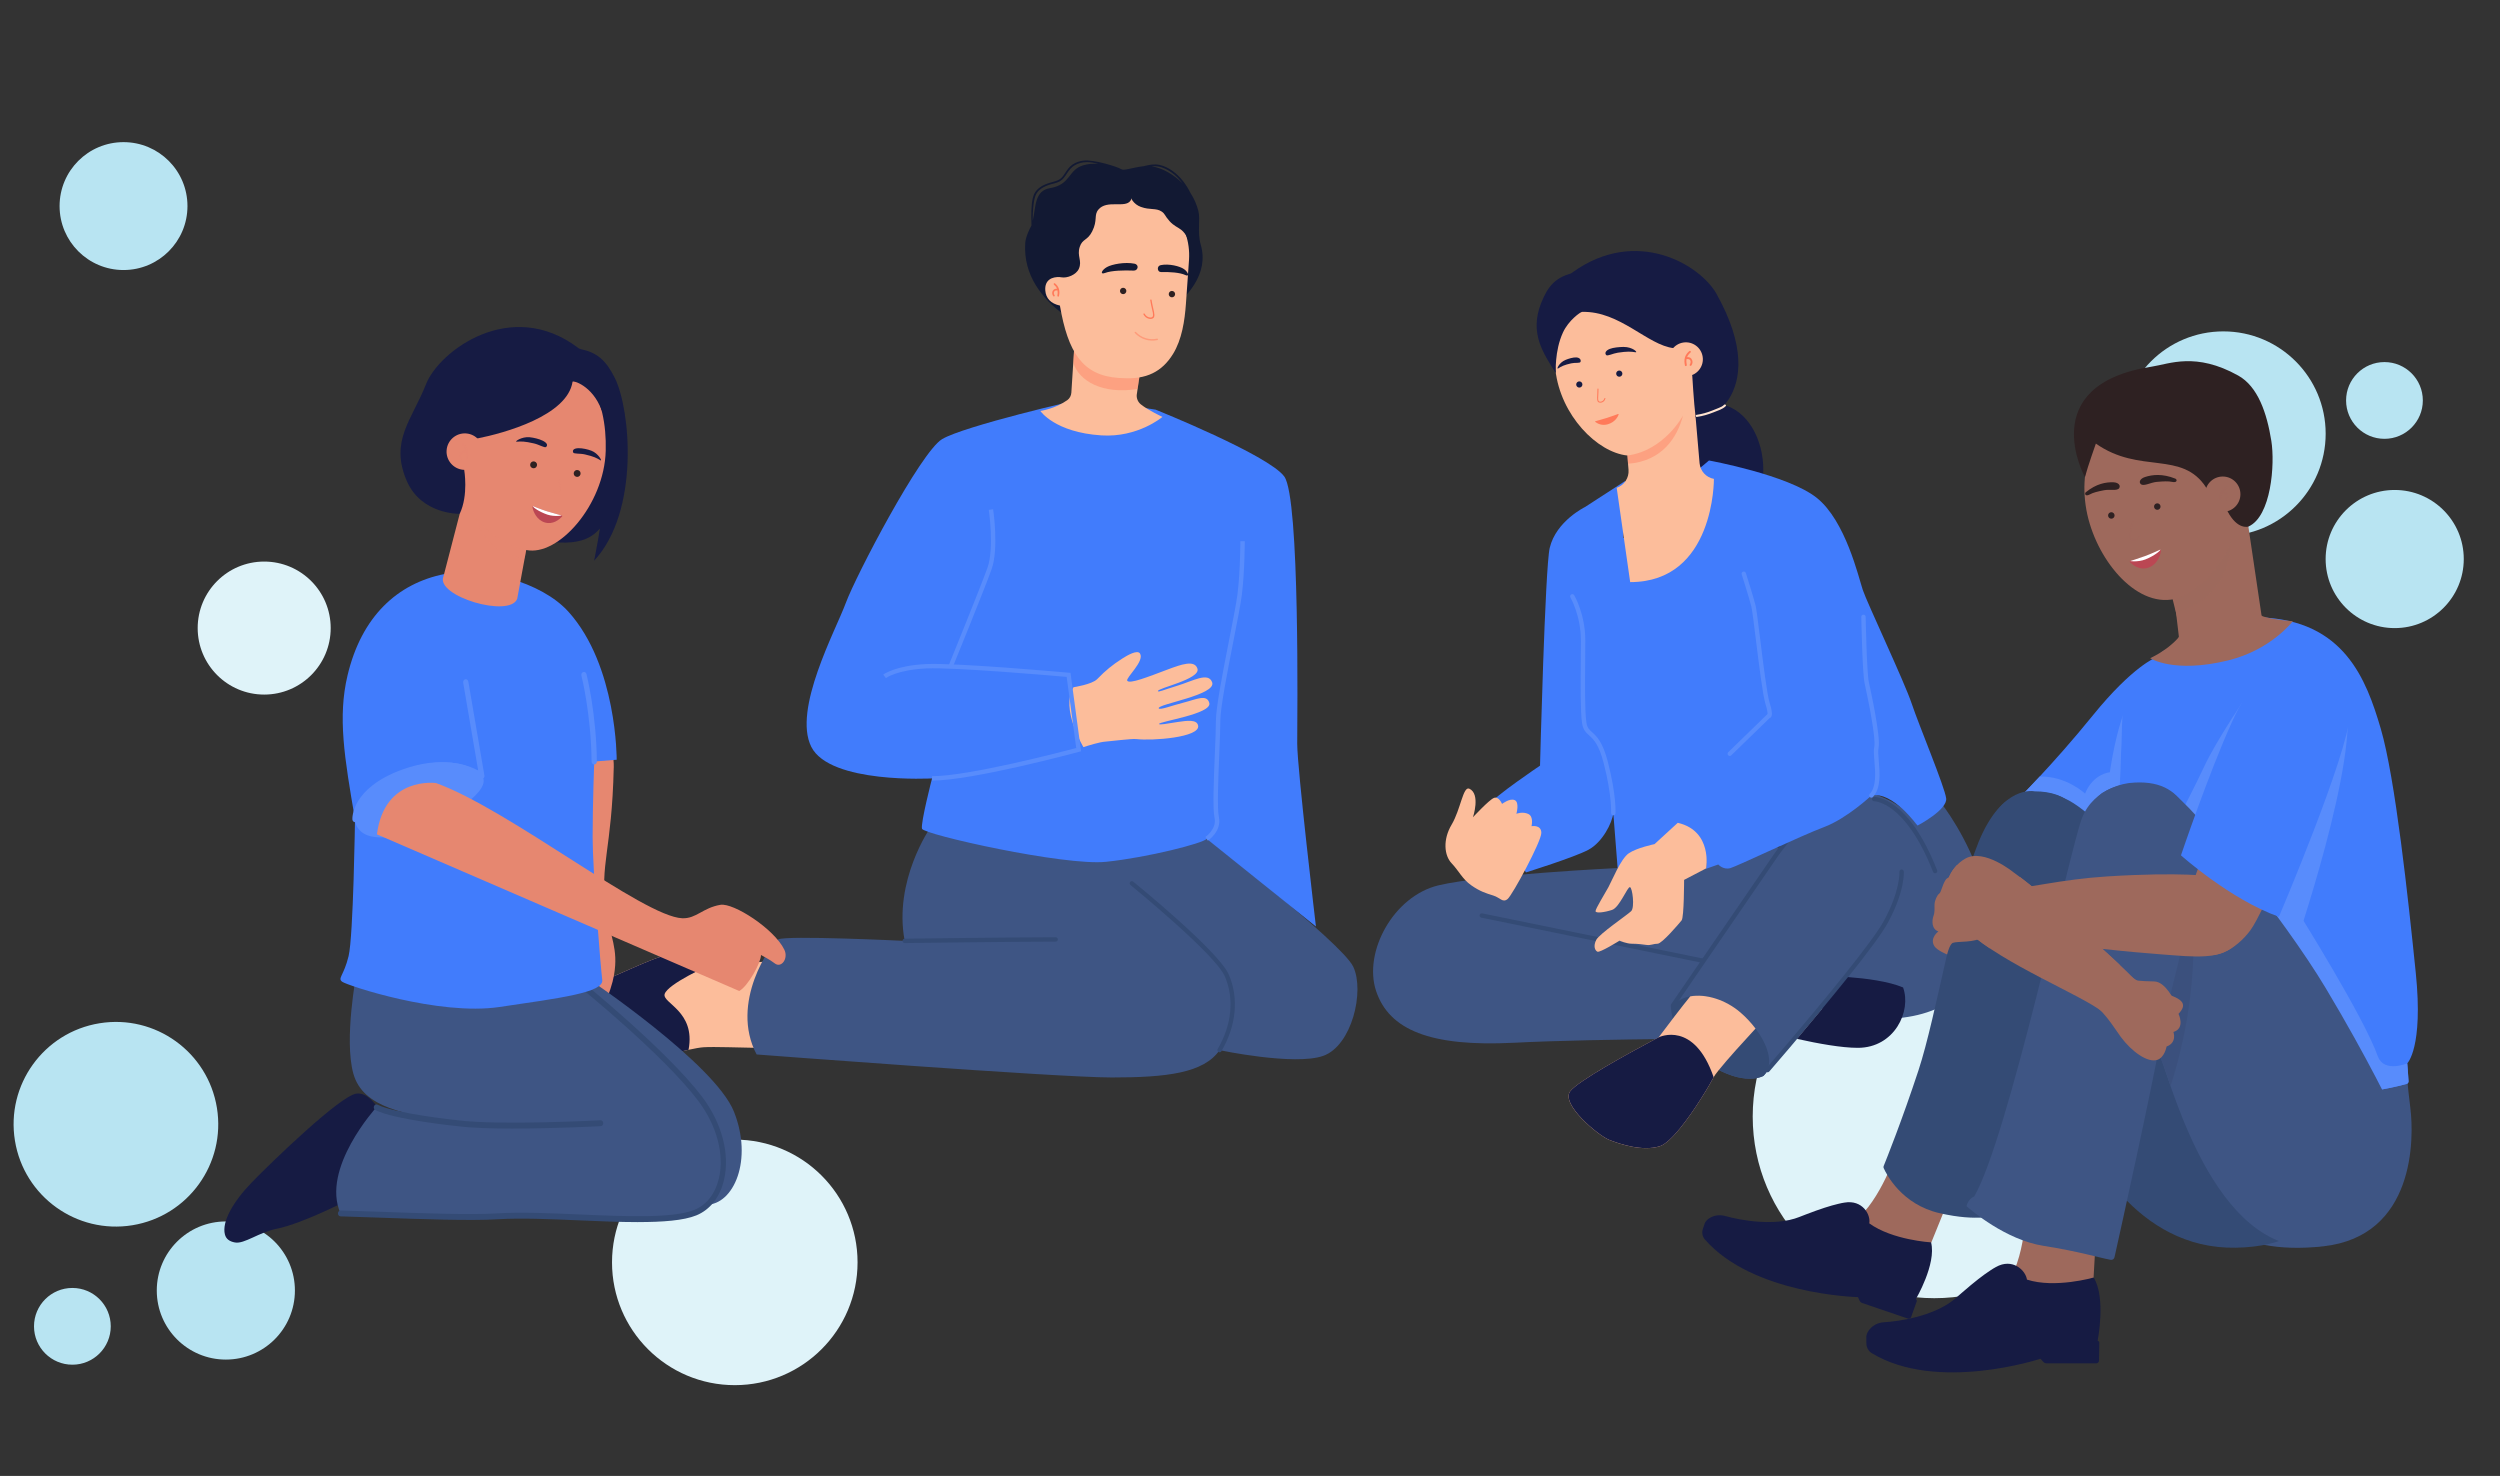 <?xml version="1.0" encoding="UTF-8"?><svg xmlns="http://www.w3.org/2000/svg" xmlns:xlink="http://www.w3.org/1999/xlink" viewBox="0 0 830 490"><rect x="0" y="0" width="830" height="490" fill="#333333" stroke="none"/><defs><style>.cls-1{fill:#181b2f;}.cls-1,.cls-2,.cls-3,.cls-4,.cls-5,.cls-6,.cls-7,.cls-8,.cls-9,.cls-10,.cls-11,.cls-12,.cls-13,.cls-14,.cls-15,.cls-16,.cls-17,.cls-18,.cls-19,.cls-20,.cls-21,.cls-22,.cls-23,.cls-24,.cls-25,.cls-26{stroke-width:0px;}.cls-2,.cls-7,.cls-13{opacity:.5;}.cls-2,.cls-7,.cls-13,.cls-25,.cls-26{mix-blend-mode:multiply;}.cls-2,.cls-12,.cls-26{fill:#9e695c;}.cls-3{fill:#2e2122;}.cls-27{clip-path:url(#clippath);}.cls-4{fill:none;}.cls-5{fill:#b8e4f2;}.cls-6{fill:#dff3f9;}.cls-7,.cls-22,.cls-25{fill:#e68770;}.cls-28{clip-path:url(#clippath-1);}.cls-29{clip-path:url(#clippath-2);}.cls-8{fill:#3e5584;}.cls-9{fill:#bb4753;}.cls-10{fill:#3b507d;}.cls-11{fill:#ffe4d0;}.cls-13,.cls-15,.cls-23{fill:#ff7a5a;}.cls-14{fill:#417cfc;}.cls-15{opacity:.4;}.cls-16{fill:#fcbd9b;}.cls-17{fill:#121933;}.cls-18{fill:#588cfc;}.cls-19{fill:#161b43;}.cls-20{fill:#f7bead;}.cls-30{isolation:isolate;}.cls-21{fill:#344b75;}.cls-24{fill:#fff;}.cls-25{opacity:.3;}.cls-26{opacity:.2;}</style><clipPath id="clippath"><rect class="cls-4" width="830" height="490"/></clipPath><clipPath id="clippath-1"><path class="cls-4" d="M713.27,188.46c-2.8.99-5.1-.84-6.05-1.72-.17-.15-.21-.39-.02-.46,0,0,3.05-.98,4.99-1.68,2.02-.73,4.92-2.09,4.92-2.09.19-.07.36.12.31.49-.17,1.28-1.15,4.41-4.14,5.46Z"/></clipPath><clipPath id="clippath-2"><path class="cls-4" d="M180.94,173.47c2.68.79,4.76-1.03,5.61-1.9.15-.15.18-.38,0-.43,0,0-2.92-.77-4.77-1.34-1.94-.59-4.72-1.73-4.72-1.73-.18-.05-.33.13-.26.48.23,1.19,1.29,4.09,4.15,4.93Z"/></clipPath></defs><g class="cls-30"><g id="_レイヤー_2"><g id="Vision"><g class="cls-27"><g id="Layer_1"><circle class="cls-5" cx="738.15" cy="143.99" r="33.97"/><circle class="cls-5" cx="795.04" cy="185.6" r="22.93"/><circle class="cls-5" cx="791.64" cy="132.95" r="12.74"/><circle class="cls-5" cx="38.47" cy="373.26" r="33.97" transform="translate(-59.29 10.98) rotate(-9.22)"/><circle class="cls-6" cx="642.19" cy="370.71" r="60.29"/><circle class="cls-6" cx="243.95" cy="419.11" r="40.76"/><circle class="cls-6" cx="87.71" cy="208.52" r="22.08"/><circle class="cls-6" cx="725.41" cy="314.67" r="21.23"/><circle class="cls-5" cx="41.01" cy="68.42" r="21.23"/><circle class="cls-5" cx="74.98" cy="428.45" r="22.93"/><circle class="cls-5" cx="24.03" cy="440.34" r="12.74"/></g><path class="cls-19" d="M538.3,137.56c6.79-2.34,24.67-2.83,28.39-3.39,18.95-2.85,27.44,31.44,6.54,44.49-6.27,3.92-22.02,1.28-26.31-11.17-2.31-6.72-12.01-28.77-8.62-29.94Z"/><path class="cls-8" d="M604.25,324l-15.02,22.13c-3.02-.81-4.92-1.37-4.92-1.37,0,0-53.7,0-81.62,1.43-27.93,1.43-41.53-4.3-45.83-17.19-4.29-12.89,5.73-31.5,20.76-35.08,15.04-3.58,59.43-5.73,59.43-5.73l3.68-4.89,34.99-5.13,16.47,3.58,11.45,42.24s.22,0,.61,0Z"/><path class="cls-21" d="M603.64,324.73s-.02,0-.03,0l-17.18-.72s-.08,0-.12-.01l-94.51-19.33c-.39-.08-.65-.47-.57-.86.08-.39.46-.65.86-.57l94.45,19.32,17.13.71c.4.02.71.36.7.76-.02.39-.34.7-.73.7Z"/><path class="cls-8" d="M651.85,329.01c-12.41,11.93-33.41,10.5-47.25,5.73l-18.44,21.67-.65.76h0c-.19.12-6.39,3.7-18.13-3.82-11.93-7.64-11.93-19.57-11.93-19.57l34.36-50.12s15.27-21.48,24.34-21.48c5.91,0,18.14,3.82,22.43,11.93l8.12-7.16s8.61,10.8,13.36,26.26c4.22,13.72-.36,30.19-6.2,35.8Z"/><path class="cls-21" d="M567.36,354.09c-.13,0-.27-.04-.39-.11-6.33-4.05-9.33-9.31-10.73-13.01-1.52-4.02-1.54-7.05-1.54-7.18,0-.15.04-.29.13-.41l34.36-50.12c.64-.9,15.61-21.79,24.94-21.79.4,0,.73.33.73.73s-.33.73-.73.73c-8.59,0-23.6,20.96-23.75,21.17l-34.22,49.91c.08,1.62,1.02,11.97,11.59,18.74.34.22.44.67.22,1.01-.14.22-.37.34-.61.34Z"/><path class="cls-21" d="M586.84,356.01c-.17,0-.34-.06-.48-.18-.3-.26-.34-.72-.07-1.03.03-.03,2.81-3.24,6.84-7.98,5.08-5.99,12.5-14.82,18.97-22.89,7.13-8.9,11.61-15.02,13.34-18.18,5.53-10.15,5.17-16.25,5.17-16.31-.03-.4.27-.75.67-.78.41-.03.75.27.78.67.02.26.43,6.54-5.34,17.11-1.77,3.24-6.3,9.42-13.48,18.39-6.49,8.09-13.91,16.93-19,22.93-4.04,4.74-6.82,7.96-6.85,7.99-.14.17-.35.25-.55.25Z"/><path class="cls-21" d="M586.15,356.41c-.19.27-.41.52-.65.76h0c-.17.11-5.23,3.03-14.85-1.92-1.04-.54-2.13-1.16-3.28-1.9-7.78-4.98-10.49-11.79-11.43-15.92-.5-2.21-.5-3.65-.5-3.65,1.46-1.61,3.46-2.59,5.73-3,5.15-.93,11.73,1.08,16.7,5.38,1.84,1.59,3.53,3.41,4.97,5.31,3.99,5.29,5.97,11.25,3.32,14.93Z"/><path class="cls-21" d="M642.46,289.93c-.29,0-.57-.18-.68-.46-4.79-12.22-9.87-17.94-13.29-20.6-3.61-2.81-6.16-2.84-6.24-2.84,0,0,0,0-.01,0-.4,0-.72-.32-.73-.71,0-.4.3-.73.7-.74.46,0,11.35-.04,20.92,24.36.15.37-.04.8-.41.94-.09.03-.18.05-.27.05Z"/><polygon class="cls-14" points="534.19 179.37 546.36 288.2 586.46 281.76 569.27 173.65 534.19 179.37"/><path class="cls-16" d="M582.83,341.49c-3.61,3.91-9.3,10.17-12.19,13.77-.87,1.08-1.49,1.93-1.73,2.4-.5,1.01-2.16,3.93-4.35,7.36-4.02,6.32-9.84,14.39-13.55,15.55-5.73,1.79-13.24-.72-16.82-2.15-3.58-1.43-16.11-11.81-12.89-16.11.63-.85,2.16-2.05,4.2-3.45,8.31-5.68,25.16-14.45,25.16-14.45h0c.11-.15,2.61-3.48,5.28-6.97,1.92-2.51,3.94-5.09,5.23-6.65,5.15-.93,11.73,1.08,16.7,5.38,1.84,1.59,3.53,3.41,4.97,5.31Z"/><path class="cls-19" d="M568.92,357.65c-.5,1.01-2.16,3.93-4.35,7.36-4.02,6.32-9.84,14.39-13.55,15.55-5.73,1.79-13.24-.72-16.82-2.15-3.58-1.43-16.11-11.81-12.89-16.11.63-.85,2.16-2.05,4.2-3.45,8.31-5.68,25.16-14.45,25.16-14.45h0c.27-.14,11.77-5.62,18.26,13.24Z"/><path class="cls-19" d="M616.78,347.88c-5.4,0-13.19-1.41-20.19-2.98,4.97-5.88,11.29-13.46,16.95-20.51,5.89.44,13.38,1.39,18.28,3.44,2.87,7.88-2.87,20.05-15.03,20.05Z"/><path class="cls-14" d="M567.37,152.88s26.25,4.77,35.8,12.41c9.55,7.64,13.84,26.25,15.27,30.55,1.43,4.3,13.84,30.55,16.23,37.71,2.39,7.16,10.98,27.68,11.46,31.5.48,3.82-9.55,9.07-9.55,9.07,0,0-8.11-11.46-15.27-10.02,0,0-8.11,7.64-15.75,10.5-7.64,2.86-28.64,12.89-31.03,13.6-2.39.72-4.06-1.19-4.06-1.19l-4.06,1.43s1.91-10.5-9.31-15.51l3.34-3.1s.72-2.39,2.39-5.73c1.67-3.34,11.46-13.84,11.46-13.84,0,0-4.3-16.47-7.16-26.49-2.86-10.02-4.65-35.09-5.01-42.96-.36-7.87,1.43-24.7,1.43-24.7l3.82-3.22Z"/><path class="cls-18" d="M574.29,250.98c-.19,0-.38-.07-.52-.22-.28-.29-.27-.75.01-1.03l13.05-12.69c.02-.35-.06-1.27-.71-3.4-.89-2.88-2.16-13.12-3.18-21.35-.65-5.27-1.22-9.82-1.49-10.9-.7-2.81-3.18-10.62-3.21-10.7-.12-.38.09-.79.47-.91.38-.12.79.09.91.47.1.32,2.52,7.93,3.23,10.78.29,1.17.83,5.54,1.52,11.08,1.01,8.17,2.27,18.35,3.12,21.11,1.11,3.61.84,4.52.38,4.97-.12.12-.25.19-.38.23l-12.72,12.36c-.14.14-.32.21-.51.21Z"/><path class="cls-18" d="M621.3,264.83c-.17,0-.35-.06-.49-.19-.3-.27-.32-.73-.05-1.03,2.26-2.48,1.87-7.09,1.55-10.8-.17-1.98-.31-3.68-.05-4.86.59-2.64-1.85-15-3.22-21.16-.72-3.26-1.08-21.22-1.09-21.98,0-.4.31-.73.71-.74h.01c.4,0,.72.32.73.71,0,.19.36,18.58,1.06,21.69.67,3.03,3.99,18.32,3.22,21.79-.21.96-.07,2.64.08,4.42.34,3.99.76,8.96-1.93,11.91-.14.16-.34.24-.54.24Z"/><path class="cls-14" d="M526.32,168.28s-9.67,4.65-11.81,13.6c-1.54,6.4-3.22,72.31-3.22,72.31,0,0-15.39,10.38-16.83,12.89-1.43,2.51,12.17,22.55,12.17,22.55,0,0,16.11-5.01,20.76-7.52,4.65-2.51,7.88-8.95,8.23-12.17l1.43,18.26,13.25-3.22s-1.07-27.57-4.65-40.81c-3.58-13.25-7.16-49.04-6.8-62.65.36-13.6.72-21.84.72-21.84,0,0-6.09,3.94-13.25,8.59Z"/><path class="cls-18" d="M535.62,270.67s-.03,0-.05,0c-.4-.03-.71-.37-.68-.77,0-.06.31-5.77-2.48-16.6-1.61-6.25-3.39-7.85-4.81-9.14-1.09-.98-2.03-1.83-2.37-4.18-.55-3.87-.48-12.69-.41-20.48.02-2.46.04-4.78.04-6.83,0-8.3-3.44-14.25-3.48-14.31-.2-.35-.09-.79.26-1,.35-.2.79-.09,1,.26.15.26,3.68,6.36,3.68,15.05,0,2.06-.02,4.38-.04,6.85-.07,7.73-.14,16.5.39,20.26.26,1.83.91,2.42,1.9,3.31,1.49,1.34,3.52,3.18,5.24,9.86,2.86,11.08,2.54,16.81,2.53,17.05-.02.39-.34.68-.73.68Z"/><path class="cls-16" d="M557.02,273.17l-7.72,7.08s-5.92,1.22-8.57,3.06c-2.65,1.84-5.51,8.98-6.73,11.22-1.22,2.24-4.28,7.14-4.28,7.96s3.06.41,5.51-.41,5.1-7.75,5.92-7.55c.82.2,1.63,6.73.41,7.96-1.22,1.22-10.61,7.55-11.63,9.59-1.02,2.04-.41,3.47.41,3.88.82.41,7.35-3.67,7.35-3.67,0,0,2.24,1.02,4.08,1.02s3.47.2,4.9.41c1.43.2,2.24-.41,3.67-.41s7.14-6.73,7.96-7.75.82-13.44.82-13.44l7.32-3.82s2.23-12.41-9.39-15.12Z"/><path class="cls-16" d="M487.81,261.85c-2.07-.96-2.87,6.88-5.86,11.91-3,5.03-2.46,10.28-.02,12.84,2.44,2.56,3.53,5.21,6.51,7.31,2.99,2.1,5.03,2.69,7.34,3.41,2.31.72,3.12,2.52,4.76,1.14,1.63-1.38,11.18-19.08,11.18-21.93,0-2.85-3.26-2.23-3.26-2.23,0,0,.82-3.19-1.08-4.07-1.9-.88-3.94-.05-3.94-.05,0,0,1.09-3.78-.54-4.53-1.63-.76-4.22,1.25-4.22,1.25,0,0-1.08-2.65-2.72-1.98-1.63.67-6.94,6.41-6.94,6.41,0,0,2.6-7.72-1.21-9.49Z"/><path class="cls-16" d="M569.02,158.99c-2.58-.46-4.53-2.6-4.76-5.21l-1.34-15.5c1.37-1.81,4.47-14.09,2.69-21.68-3.81-16.19-16.69-28.21-29.95-26.31-15.26,2.19-21.14,15.96-19.27,32.49,1.73,15.21,13.92,27.43,23.9,28.45l.38,4.76c.21,2.65-1.41,5.11-3.93,5.96l4.48,31.31c28.12,0,27.8-34.27,27.8-34.27Z"/><path class="cls-19" d="M533.28,117.9c-.6-.59-.23-1.52,1.15-2.06,1.19-.47,3.16-.64,4.55-.66,3.09-.03,4.94,1.92,4.01,1.77-1.55-.26-2.79-.32-5.85.14-1.67.25-3.45,1.21-3.85.81Z"/><path class="cls-19" d="M538.63,124.09c-.02.57-.5,1.01-1.07.99-.57-.02-1.01-.5-.99-1.07.02-.57.5-1.01,1.07-.99s1.01.5.99,1.07Z"/><path class="cls-19" d="M525.36,127.69c-.02.57-.5,1.01-1.07.99-.57-.02-1.01-.5-.99-1.07.02-.57.5-1.01,1.07-.99.57.02,1.01.5.99,1.07Z"/><path class="cls-23" d="M530.35,129.13c0,.7-.03,1.41-.07,2.11-.03.49-.07.99-.01,1.48.03.31.13.65.41.82.33.2.81.19,1.17.07.59-.2.97-.69,1.15-1.27.07-.21-.26-.31-.33-.1-.18.56-.6,1.04-1.21,1.11-.36.04-.7-.05-.8-.42-.12-.47-.06-1-.04-1.48.04-.76.09-1.53.08-2.29,0-.22-.35-.24-.34-.02h0Z"/><path class="cls-15" d="M540.5,153.96l-.22-2.73c12.28-1.61,18.5-13.3,18.5-13.3-1.89,7.22-6.88,15.21-18.29,16.04Z"/><path class="cls-19" d="M522.14,90.39c-.18.13-.45.35-.66.41-5.03,1.49-7.55,4.07-9.81,9.78-4.01,10.14.78,16.76,4.86,23.32,0,0-.48-7.35,2.38-13.53,1.86-4.04,5.83-6.81,6.33-6.82,12.58-.36,21.74,11.08,30.46,12.04,0,0,3.66,1.73,6.13,9.11,0,0,.51,8.88,1.09,13.57.52,4.22,26.53-5.83,6.93-40.76-5.34-9.51-26.47-22.38-47.71-7.13Z"/><path class="cls-16" d="M565.28,118.41c.48,3.07-1.62,5.95-4.69,6.43-3.07.48-5.95-1.62-6.43-4.69-.48-3.07,1.62-5.95,4.69-6.43,3.07-.48,5.95,1.62,6.43,4.69Z"/><path class="cls-23" d="M561.51,119.02c-.37-.37-.88-.48-1.39-.45.23-.59.63-1.1,1.11-1.5.13-.11.2-.29.09-.44-.09-.13-.31-.2-.44-.09-.66.55-1.19,1.22-1.46,2.05-.29.89-.21,1.85-.02,2.75.09.4.69.2.61-.2-.14-.63-.18-1.28-.08-1.92,0,0,0,0,.01,0,.04,0,.08-.01.13-.01.08,0,.17,0,.25,0,.02,0,.04,0,.06,0,.03,0,.07,0,.1.01.07.01.14.03.21.05,0,0,0,0,0,0,0,0,.02,0,.02,0,.02.01.05.02.07.03.05.02.09.05.14.08,0,0,.02.01.02.02.02.02.04.03.06.05.02.02.03.03.05.05.01.01.02.02.02.02.03.04.06.07.08.11.01.02.03.05.04.07,0,0,0,0,0,0,.02.05.04.09.05.14,0,.02.02.06.03.1,0,0,0,0,0,.02,0,.01,0,.03,0,.04,0,.03,0,.05,0,.08,0,.05,0,.09,0,.14,0,.01,0,.05,0,.07,0,.01,0,.02,0,.03,0,.05-.02.1-.03.15-.01.05-.03.1-.04.15.02-.09,0,0,0,.02,0,.02-.02.04-.03.07-.02.05-.05.1-.08.15-.01.02-.03.04-.04.06.05-.08,0,0-.01.02-.11.14-.11.33.02.45.12.11.35.11.45-.02.19-.24.33-.53.38-.83.1-.54-.04-1.11-.43-1.51ZM560.39,119.19s-.03,0,0,0h0Z"/><path class="cls-23" d="M533.88,140.84c-2.11.63-3.61-.29-4.22-.74-.11-.08-.12-.21.02-.25,0,0,2.29-.64,3.76-1.09,1.53-.47,3.74-1.31,3.74-1.31.14-.04.25.05.18.26-.24.71-1.23,2.45-3.48,3.12Z"/><path class="cls-19" d="M524.72,120.17c.28-.72-.24-1.45-1.41-1.51-1.01-.05-2.51.4-3.53.82-2.29.94-3.12,3.28-2.48,2.85,1.07-.71,1.97-1.16,4.35-1.7,1.3-.3,2.87.02,3.06-.47Z"/><path class="cls-11" d="M572.96,134.83c-1.1,1.08-2.65,1.49-4.05,2.06-1.79.73-3.63,1.26-5.55,1.53-.45.06-.52-.63-.08-.7,1.79-.26,3.52-.75,5.19-1.42.71-.29,1.42-.59,2.14-.86.67-.25,1.27-.54,1.79-1.05.32-.31.87.12.55.44h0Z"/><path class="cls-16" d="M267.9,346.74c-.48,2.38-27.21.48-34.37.95-1.09.07-2.8.38-4.95.84-11.91,2.55-37.05,9.78-42.31,7.76-6.2-2.39-6.98-12.85-6.2-16.71,1.19-5.97,7.16-9.55,14.8-11.93,7.64-2.38,21.95-10.03,26.73-10.5,4.77-.48,13.84,3.34,13.84,3.34l29.12-1.91s3.82,25.78,3.34,28.16Z"/><path class="cls-19" d="M228.59,348.53c-11.91,2.55-37.05,9.78-42.31,7.76-6.2-2.39-6.98-12.85-6.2-16.71,1.19-5.97,7.16-9.55,14.8-11.93,7.64-2.38,21.95-10.03,26.73-10.5,4.77-.48,13.84,3.34,13.84,3.34,0,0-13.84,6.2-14.79,9.55-.87,3.02,10.38,5.65,7.94,18.49Z"/><path class="cls-8" d="M308.95,274.66s-12.41,17.66-8.59,37.71c0,0-39.62-1.91-42-.48-2.39,1.43-16.23,21-7.16,38.19,0,0,99.76,7.64,117.9,7.64s30.55-1.43,35.8-9.07c0,0,24.82,5.25,34.37,1.91,9.55-3.34,13.84-21.48,10.02-29.59-3.82-8.11-50.6-44.15-50.6-44.15l-89.74-2.15Z"/><path class="cls-21" d="M404.9,349.37c-.13,0-.25-.03-.37-.1-.35-.2-.46-.65-.26-1,4.71-8,5.56-16.81,2.35-24.16-3.23-7.39-31.02-30.05-31.3-30.28-.31-.25-.36-.71-.11-1.02.25-.31.71-.36,1.02-.11,1.16.94,28.34,23.11,31.71,30.82,3.41,7.78,2.52,17.07-2.43,25.48-.14.23-.38.36-.63.36Z"/><path class="cls-21" d="M300.36,313.1c-.4,0-.72-.32-.73-.72,0-.4.32-.73.72-.74.38,0,37.86-.48,50.13-.48.4,0,.73.33.73.73s-.33.73-.73.73c-12.26,0-49.73.47-50.11.48h0Z"/><path class="cls-14" d="M360.03,132.42c-1.43,0-40.1,9.07-47.25,13.37-7.16,4.3-28.64,45.35-31.98,54.41-3.34,9.07-17.66,35.32-11.46,47.73,6.21,12.41,40.1,10.5,40.1,10.5,0,0-3.82,14.8-3.34,16.71.48,1.91,47.25,12.41,61.1,10.98,13.84-1.43,32.46-6.21,33.41-7.64l36.28,29.12s-6.21-52.51-6.21-60.62.95-81.62-4.3-88.78c-5.25-7.16-42.72-22.2-42.72-22.2l-23.63-3.58Z"/><path class="cls-16" d="M397.77,240.92c-.34-2.12-3.61-1.7-6.85-1.21-3.4.52-6.01,1.06-6.11.65-.19-.82,17.65-3.32,16.68-6.97-.81-3.04-4.29-1.2-8.42-.16-4.03,1.01-8.12,2.65-8.38,1.92-.49-1.39,19.21-4.41,17.75-8.6-1.25-3.57-6.37-.46-11.65,1.14-4.62,1.4-6.21,2.2-6.35,1.76-.32-.98,14.18-3.95,13.12-7.43-.93-3.04-5.35-1.46-10.1.33-6.12,2.3-12.48,4.85-13.22,3.65-.57-.94,5.82-6.47,4.25-9.02-.85-1.38-4.24.59-5.99,1.72-3.2,2.07-5.37,3.81-8.24,6.77-1.72,1.77-7.85,2.69-7.85,2.69-4.45,7.05,3.29,19.89,3.29,19.89,1.76-.57,5.38-1.7,7.26-1.83,1.76-.13,8.76-1.02,10.23-.85,5.44.64,21.23-.54,20.6-4.44Z"/><path class="cls-18" d="M316.31,221.48l-1.35-.55c.1-.26,10.52-25.84,12.88-32.43,2.3-6.43.46-19.09.44-19.22l1.44-.21c.08.53,1.91,13.15-.51,19.92-2.36,6.62-12.79,32.23-12.9,32.49Z"/><path class="cls-18" d="M309.43,259.16v-1.46c12.15,0,43.11-8.09,47.88-9.36l-3.18-23.61c-4.76-.42-37.4-3.25-46.58-2.81-9.69.46-13.4,3.17-13.44,3.2l-.87-1.16c.16-.12,4.11-3,14.24-3.49,9.96-.47,45.83,2.73,47.35,2.87l.58.05,3.5,26.03-.62.17c-1.45.39-35.57,9.57-48.88,9.57Z"/><path class="cls-18" d="M401,279.09l-.81-1.21s3.87-2.65,3.03-6.4c-.65-2.93-.24-12.77.12-21.44.18-4.26.34-8.28.34-10.69,0-4.49,2.34-16.43,4.41-26.97,1.23-6.29,2.4-12.23,2.76-15.13.94-7.51.95-17.47.95-17.57h1.46c0,.1-.01,10.16-.96,17.75-.37,2.95-1.48,8.64-2.77,15.23-2.05,10.47-4.38,22.34-4.38,26.69,0,2.44-.17,6.48-.34,10.75-.34,8.16-.76,18.32-.15,21.07,1.05,4.73-3.46,7.8-3.65,7.92Z"/><path class="cls-12" d="M672.81,398.73l23.7-.08-1.78,31.47s-4.98,7-16.01,4.95c-9.4-1.75-13.44-7.61-13.44-7.61h0c7.5-8.24,7.53-28.72,7.53-28.72Z"/><path class="cls-19" d="M619.63,443.57s0,0,0,0c0,0,0,0,0,0v.02s0,0,0,0v2.3c0,1.4.69,2.69,1.79,3.36,21.64,13.13,55.76,1.94,56.03,1.86l.9,1.01c.29.32.67.5,1.08.5h16.6c.46,0,.84-.42.85-.94l.09-5.82c0-.4-.26-.71-.61-.75h.06s2.84-14.31-1.33-20.97c0,0-12.82,3.7-22.14.69-.44-3.12-4.83-7.28-10.33-4.16,0,0,0,0,0,0,0,0,0,0,0,0,0,0,0,0,0,0,0,0,0,0,0,0-.52.27-1.16.67-1.88,1.15-2.26,1.48-5.15,3.68-9.43,7.41-.04.03-.09.08-.13.11-.33.29-.66.57-.99.86-.25.22-.49.43-.7.62-.38.34-.78.66-1.19.97-.07.05-.14.11-.21.16-.4.29-.81.58-1.23.85-.05.03-.1.06-.14.1-2.92,1.86-6.43,3.24-9.97,4.21-4.44,1.21-8.67,1.73-11.3,1.88-1.76.1-3.48.86-4.7,2.3-.54.64-.98,1.41-1.12,2.28"/><polygon class="cls-1" points="619.62 443.63 619.62 443.63 619.62 443.63 619.62 443.63"/><path class="cls-12" d="M629.27,383.48l20.84,7.02-10.99,27.11s-6.47,4.66-15.54-.45c-7.73-4.35-9.53-10.71-9.53-10.71h0c9.05-4.99,15.22-22.97,15.22-22.97Z"/><path class="cls-19" d="M566.05,405.93v.02s0,0,0,0l-.69,2.02c-.42,1.23-.17,2.58.64,3.51,15.93,18.31,50.59,19.15,50.86,19.17l.52,1.17c.17.37.47.65.84.77l15.23,5.19c.43.15.9-.1,1.06-.56l1.82-5.08c.12-.35-.03-.71-.33-.85l.06.02s6.89-11.68,5.06-18.84c0,0-12.87-.76-20.52-6.32.53-2.87-2.25-7.91-8.23-6.89,0,0,0,0,0,0,0,0,0,0,0,0,0,0,0,0,0,0,0,0,0,0,0,0-.56.08-1.26.22-2.07.42-2.52.59-5.83,1.62-10.87,3.56-.05.02-.1.04-.15.06-.39.15-.78.3-1.16.45-.29.11-.58.23-.83.32-.45.18-.91.34-1.38.48-.08.02-.16.05-.24.07-.45.13-.91.25-1.38.36-.05.01-.11.03-.16.04-3.24.72-6.87.83-10.41.58-4.43-.32-8.47-1.19-10.93-1.88-1.65-.46-3.45-.33-5,.55-.69.39-1.32.93-1.71,1.65,0,0,0,.01,0,0,0,0,0,0,0,0,0,0,0,0,0,0Z"/><polygon class="cls-1" points="569.1 406.99 569.1 406.99 569.1 406.99 569.1 406.99"/><path class="cls-20" d="M721.55,220.68c-2.26-1.73-5.35-2.24-7.78-.77-3.12,1.88-10.97,7.53-16.82,16.17-9.02,13.33-21.51,28.15-29.57,37.46-5.49,6.35-17.32,16.5-7.28,28.53,4.67,5.6,15.54-1.34,23.75-7.99,9.96-8.08,23.37-26.01,29.4-36.52,5.23-9.12,16.5-30.59,8.3-36.88Z"/><path class="cls-16" d="M662.58,278.9l13.4,12.58c.69-10.51-3.33-19.77-4.67-22.53-1.4,1.64-2.72,3.18-3.94,4.59-1.35,1.56-3.09,3.36-4.79,5.36Z"/><path class="cls-14" d="M715.76,218.28s-7.65,2.83-20.97,19.27c-13.32,16.44-25.5,28.48-25.5,28.48,0,0,12.75,13.74,25.5,21.11,0,0,22.53-29.05,28.06-42.79,5.53-13.74,4.25-27.63-7.08-26.07Z"/><path class="cls-18" d="M713.6,260.82c-2.2-12.87-8.46-24.12-8.46-24.12,0,0-2.69,6.38-4.68,19.7,0,0-5.53.43-8.22,7.08,0,0-6.24-5.91-15.07-5.66-4.78,5.15-7.88,8.21-7.88,8.21,0,0,12.75,13.74,25.5,21.11,0,0,10.4-13.41,18.8-26.32Z"/><path class="cls-8" d="M731.69,306.66c-5.48,4.56-7.63,9.87-8.89,16.89-1.26,7-13.44,43.39-4.61,61.44,8.83,18.05,22.69,32.18,53.18,28.78,30.49-3.39,30.14-35.94,28.86-45.94-1.75-13.72-2.84-33.6-5.19-45.68-3.83-19.69-23.86-21.57-35.56-22.76-13.26-1.35-22.07,2.51-27.79,7.27Z"/><path class="cls-14" d="M718.36,216.06s-7.75,5.95-11.15,11.62c-3.4,5.67-2.46,15.21-3.02,22.29,0,0-.19,9.82-.76,14.92-.57,5.1,1.98,14.45,9.64,21.54,1.98,2.83,4.82,24.65,8.22,35.71,3.4,11.05-.28,23.52-.28,23.52,0,0,31.32,26.79,77.99,14.2.39-.11.66-.48.63-.88-.07-1.13-.21-3.5-.42-5.95,0,0,5.38-5.1,2.83-30.04-2.55-24.94-6.8-64.61-11.62-81.05-4.82-16.44-12.17-36.04-40.13-36.98"/><path class="cls-18" d="M768.7,218.5c-6.16-2.9-13.53-.85-17.44,4.74-5.62,8.04-15.3,22.34-19.54,31.4-6.16,13.18-14.88,28.69-14.88,28.69,0,0,33.59,26.67,44.64,32.4,0,0,22.52-65.35,17.2-84.26-2.05-7.29-5.96-11.08-9.99-12.98Z"/><path class="cls-18" d="M763.06,302.92l-29.45,50.67c13.32,6.71,36.39,14.09,65.39,6.27.39-.11.66-.48.63-.88-.07-1.13-.21-3.5-.42-5.95,0,0-7.65,3.24-9.75-2.25-4.45-12.82-26.42-47.86-26.42-47.86Z"/><path class="cls-12" d="M747.19,189.09l1.87,13.12c.29,1.19,1.25,2.14,2.58,2.54,3.57,1.07,9.57,1.49,9.57,1.49,0,0-7.17,9.51-21.46,13.01-18.16,4.44-25.9-.74-25.9-.74,0,0,5.42-2.38,9.18-6.58.75-.83,1.02-1.89.78-2.86l-3.5-14.21,26.88-5.78Z"/><path class="cls-12" d="M752.1,212.89c-1.51-10.27-5.64-38.06-5.64-38.06,0,0,.16-7.9-.45-12.06-2.51-17.17-20.53-30.13-34.33-27.94-14.09,2.23-22.11,17.45-18.99,34.51,2.92,15.95,16.15,32.36,29.23,29.54l1.95,16.66s0,0,0,0c12.49,5.01,28.22-2.64,28.22-2.64Z"/><path class="cls-2" d="M707.77,172.98c-.15.96-.36,1.91-.58,2.86-.15.66-.32,1.34-.36,2.02-.02.43.02.91.37,1.21.41.35,1.06.44,1.58.36.84-.14,1.48-.73,1.86-1.47.14-.27-.28-.49-.42-.22-.38.72-1.05,1.29-1.91,1.23-.5-.03-.95-.23-1-.76-.06-.67.14-1.38.29-2.03.23-1.03.47-2.06.63-3.11.05-.3-.42-.4-.47-.1h0Z"/><path class="cls-3" d="M717.3,168.19c0,.6-.49,1.07-1.09,1.07-.6,0-1.07-.49-1.07-1.09,0-.6.49-1.07,1.09-1.07.6,0,1.07.49,1.07,1.09Z"/><path class="cls-3" d="M702.04,171.14c0,.6-.49,1.07-1.09,1.07-.6,0-1.07-.49-1.07-1.09,0-.6.49-1.07,1.09-1.07.6,0,1.07.49,1.07,1.09Z"/><path class="cls-3" d="M710.81,160.78c-.81-.62-.39-1.85,1.33-2.41,2.42-.78,5.74-1.21,10.11.55.56.23.71,1.46-1.09,1.07-1.29-.28-2.84-.2-5.14,0-2.04.19-4.23,1.54-5.22.78Z"/><path class="cls-26" d="M722.53,203.47l-.6-4.61c13.79-4.87,18.63-18.68,18.63-18.68-.28,10.15-5.17,19.27-18.02,23.28Z"/><path class="cls-3" d="M746.46,174.82c7.57-3.32,8.87-20.65,7.62-28.46-1.48-9.24-4.45-18.03-11-21.68-14.09-7.85-22.8-3.86-28.63-2.97-39.22,6.04-22.25,36.7-22.25,36.7.97-3.67,3.63-11.14,3.63-11.14,14.63,10.31,28.6,2.1,36.65,14.66.23.36,7.07,7.83,7.07,7.83,3.32,6.3,6.91,5.06,6.91,5.06Z"/><path class="cls-12" d="M743.82,164.12c-.02,3.24-2.67,5.85-5.91,5.82-3.24-.02-5.85-2.67-5.82-5.91.02-3.24,2.67-5.85,5.91-5.82,3.24.02,5.85,2.67,5.82,5.91Z"/><path class="cls-2" d="M737.37,163.13c.42-.81,1.07-1.41,1.85-1.87.16-.09.37.02.44.17.08.18-.02.35-.17.44-.57.33-1.06.79-1.4,1.35.52.06,1.03.25,1.35.7.34.47.38,1.08.19,1.62-.11.31-.3.57-.53.79-.13.12-.36.08-.47-.05-.12-.15-.08-.35.05-.47.02-.01.08-.09.02-.01.02-.02.03-.04.05-.06.04-.04.07-.09.11-.14.01-.02.03-.04.04-.06.01-.02.05-.1.01-.02.02-.05.05-.1.07-.14.02-.05.04-.1.05-.15,0,0,0-.02,0-.03,0-.01.01-.06.02-.07,0-.05.02-.1.02-.14,0-.03,0-.06,0-.08,0-.01,0-.03,0-.04,0-.01,0,0,0,0,0-.04-.01-.1-.01-.12,0-.05-.02-.1-.03-.16,0,0,0,0,0-.01,0-.03-.02-.05-.03-.08-.02-.04-.04-.08-.06-.13,0,0,0-.01-.02-.03-.01-.02-.03-.04-.04-.06-.02-.02-.04-.04-.06-.07,0,0-.01-.01-.02-.02-.04-.04-.08-.07-.13-.1-.02-.02-.05-.03-.07-.04,0,0-.02,0-.02-.01,0,0,0,0,0,0-.07-.03-.14-.06-.21-.09-.03-.01-.07-.02-.1-.03-.02,0-.04,0-.07-.01-.09-.02-.17-.03-.26-.03-.04,0-.09,0-.13,0,0,0-.01,0-.02,0-.22.63-.28,1.32-.25,1.99.02.42-.64.53-.66.1-.05-.96.04-1.96.48-2.83Z"/><g class="cls-28"><path class="cls-9" d="M713.27,188.46c-2.8.99-5.1-.84-6.05-1.72-.17-.15-.21-.39-.02-.46,0,0,3.05-.98,4.99-1.68,2.02-.73,4.92-2.09,4.92-2.09.19-.07.36.12.31.49-.17,1.28-1.15,4.41-4.14,5.46Z"/><path class="cls-24" d="M717.11,182.18c.97.22-1.92,2.41-4.84,3.55-2.46.96-5.66.66-5.61.28l10.45-3.83Z"/></g><path class="cls-3" d="M703.56,162.06c.57-.82-.16-1.88-1.9-1.94-2.45-.08-5.64.42-9.18,3.31-.46.37-.24,1.59,1.31.73,1.12-.62,2.56-.98,4.75-1.4,1.94-.38,4.34.31,5.04-.69Z"/><path class="cls-16" d="M671.06,320.21c3.23,7.8,6.85,15.96,10.45,23.57,14.38-30.55,9.36-53.7,9.36-53.7l-19.81,30.13Z"/><path class="cls-16" d="M768.07,402.09s16.08-26.18-14.92-59.46c-23.62-25.37-58.36-86.9-82.19-78.19-4.77.99-14.93,8.96-9.88,28.03,5.3,20.04,23.26,66.31,29.66,82.57,10.51,26.69,50.58,54.52,77.32,27.05Z"/><path class="cls-21" d="M667.33,265.26s-11.05,5.1-7.44,25.08,22.74,65.03,27.63,78.42c4.89,13.39,21.68,46.12,54.83,45.48,33.15-.64,32.73-24.02,29.12-42.29-3.61-18.28-25.93-38.26-32.3-47.61-6.38-9.35-38.89-52.92-53.77-59.3-3.19-1.7-10.84-3.61-18.06.21Z"/><path class="cls-16" d="M679.67,289.36c-12.69,1.17-17.47,4.04-23.7.12-1.62,6.77-3.47,15.28-6.13,27.17.12-.25,1.14-2.32,2.32-2.49,1.26-.18,7.19,1.62,10.43-1.44.8-.35,10.44,2.52,22.67,5.37.78-2.08,1.46-4.04,2.01-5.84,2.37-7.72,4.22-16.16,4.7-23.79-4.88.3-9.23.6-12.31.88Z"/><path class="cls-21" d="M675.4,262.71s-10.63-2.34-18.49,16.79c-7.86,19.13-14.03,57.81-19.98,75.87-5.42,16.47-10.67,29.58-11.56,31.77-.09.21-.08.45.01.66.87,1.97,5.92,12.09,18.56,14.97,13.39,3.04,16.9.28,21.26,1.87.34.12.72-.07.81-.42,1.81-7.09,17.34-67.91,22.14-90.71,5.1-24.23,10.84-50.79-12.75-50.79Z"/><path class="cls-20" d="M757.55,408.39c12.81,7.93,29.57,2.65,35.75-11.09,3.37-7.51,5.08-18.22-1.19-31.4-12.8-26.91-26.68-46.22-42-65.02-15.32-18.8-18.93-25.98-28.13-34.47-9.21-8.48-19.38-6.37-24.19-2.13-4.81,4.24-8.37,16.46-1.68,33.05,6.69,16.59,20.12,48.7,28.25,64.79,5.51,10.89,16.78,36.11,33.19,46.26Z"/><path class="cls-16" d="M706.29,321.93c4.32,10.21,9.02,21.01,13.15,29.94,10.79-30.46,8.02-59.89,8.02-59.89l-21.17,29.95Z"/><path class="cls-8" d="M698.05,263.19s-9.35,5.95-6.09,23.95c3.26,17.99,21.68,54.84,25.5,64.33,3.83,9.49,19.27,69.57,55.69,61.78s21.4-44.07,21.4-44.07c0,0-8.22-17.43-22.39-41.09-14.17-23.66-44.77-61.49-51.29-65.04-5.73-3.12-15.02-4.68-22.81.14Z"/><path class="cls-10" d="M711.24,337.56c2.81,6.17,5.13,11.17,6.23,13.91.68,1.68,1.71,4.93,3.17,9.11,11.05-34.6,6.84-60.67,6.84-60.67l-16.24,37.66Z"/><path class="cls-8" d="M707.07,259.95s-11.9,1.06-15.94,11.9c-4.04,10.84-24.44,106.05-35.7,125.39,0,0-1.83.61-2.51,3.02-.03.1,0,.22.09.29,1.35,1.19,12.8,11.06,25.37,13.06,12.19,1.93,18.59,3.98,22.37,4.65.58.1,1.14-.27,1.26-.84,1.68-7.53,12.38-55.67,15.9-75.43,3.83-21.47,27.42-86.07-10.84-82.04Z"/><path class="cls-12" d="M668.6,289.7s-9.8-8.09-16.03-4.69c-5.63,3.07-11.38,12.98.52,24.03,11.9,11.05,38.21,21.41,45.06,26.99,6.49,5.29,15.07,2.96,15.92.13.85-2.83,2.13-4.39-12.33-17.71-14.45-13.32-25.34-23.22-33.13-28.75Z"/><path class="cls-12" d="M701.73,318.45c-13.2-12.17-23.43-21.48-31.04-27.21l-9.61,1.23s-5.22-3.99-11.31-5.32c-4.28,4.34-6.56,12.72,3.32,21.9,2.11,1.96,4.67,3.89,7.49,5.78,1-.31,1.92-.73,2.5-1.32,1.64-1.64,25.36,4.82,40.7,6.85-.64-.61-1.32-1.24-2.04-1.9Z"/><path class="cls-12" d="M706.01,325.2s5.31.64,9.14.64,6.8,6.59,6.8,6.59c0,0-11.26-1.7-15.94-7.23Z"/><path class="cls-12" d="M707.4,324.12s6.02,4.42,10.2,5.46c8.01,1.98,8.36,4.18,5.67,7.01,0,0,2.34,4.82-1.7,6.02,0,0,1.32,3.52-2.27,4.84,0,0-.61,3.64-3.12,4.44-3.12.99-8.36-2.62-12.09-7.65-2.23-3.01-6.23-9.92-10.86-11.71-4.63-1.79,2.9-14.78,14.17-8.41Z"/><path class="cls-12" d="M734.16,290.96s-9.72-1.55-34.54.01c-15.5.98-25.36,3.79-38.06,5.04-6.04.6-9.16,2.41-9.64,5.08-1.42,7.95,16.02,9.19,27.2,11.32,9.76,1.86,28.01,3.68,38.66,4.46,10.65.77,19.94,2.09,24.99-3.94,5.05-6.03,3.03-20.5-8.61-21.96Z"/><path class="cls-12" d="M675.41,302.47s-.24-5.8-14.45-6.69c-1.78-.41-3.72-2.21-6.52-3.5-2.8-1.29-7.31-2.03-8.51-.13-1.2,1.89-1.42,4.05-2.11,4.53-.69.48-1.52,2.26-1.56,3.63-.05,1.37.16,2.4-.35,3.81-.51,1.42-.71,4.32,1.64,5.12,0,0-3.02,2.19-1.34,4.88.89,1.42,4.22,2.76,4.22,2.76,0,0,.83-3.43,1.91-3.85,1.58-.61,7.41.06,9.78-1.95,5.32-4.5,17.2-1.46,17.29-8.6Z"/><path class="cls-12" d="M765.02,215.58c-4.44.68-9.57,2.7-15.77,13.35-11.67,20.04-14.43,46.49-18.22,56.15-3.79,9.66-9.85,25.32-3.12,30.15,6.73,4.83,14.62-.24,19.17-6.31,4.56-6.06,17.16-37.89,24.4-52.46,16.25-32.66-.58-41.79-6.46-40.89Z"/><path class="cls-14" d="M776.32,218.08c-4.39-7.33-14.73-8.13-20.31-1.66-4.04,4.68-10.21,12.77-14.93,23.13-7.65,16.79-17,44.42-17,44.42,0,0,16.36,14.66,32.52,20.4,0,0,22.74-53.34,23.59-67.16.41-6.74-.79-13.99-3.86-19.13Z"/><path class="cls-19" d="M127.45,371.45l-10.66,26.35s-15.99,8.39-25.06,10.18c-5.76,1.14-10.65,5.11-13.73,4.52-1.77-.32-2.94-1.13-3.33-2.66-1.07-4.19,2.67-10.85,9.06-17.43,6.4-6.59,29.32-28.75,34.65-29.34,2.75-.31,5.06,1.92,6.67,4.16,1.51,2.1,2.39,4.22,2.39,4.22Z"/><path class="cls-22" d="M203.77,254.82c.31-13.78-12.48-15.94-16.93-11.23l8.42,95.7c3.59-.06,7.65-10.02,8.6-15.61,1.5-8.76-1.29-12.46-2.66-21.91-2.15-14.85,1.94-19.35,2.56-46.95Z"/><path class="cls-8" d="M195.33,324.94s41.93,28.15,48.33,44.11c6.4,15.97,0,30.94-9.24,30.94s-46.91-2.4-46.91-2.4l7.82-72.66Z"/><path class="cls-8" d="M118.39,322.94s-4.26,22.16-1.07,33.53c3.2,11.38,17.06,13.44,34.65,16.43l-27.01-5.27s-18.52,20.32-11.91,35.21c13.33.33,39.95,1.73,52.24.96,19.72-1.23,53.84,3.56,65.56-1.23,10.63-4.34,13.33-22.16,1.6-37.73-11.73-15.57-39.98-38.33-39.98-38.33l-74.09-3.59Z"/><path class="cls-21" d="M211.83,405.74c-6.1,0-12.83-.29-19.46-.58-9.57-.41-19.46-.84-27.02-.37-9.11.57-26.03-.05-39.62-.54-4.73-.17-9.2-.33-12.68-.42-.48-.01-.86-.46-.85-1,.01-.53.4-.96.87-.96h.02c3.49.09,7.96.25,12.7.42,13.56.49,30.44,1.11,39.47.54,7.64-.48,17.58-.05,27.19.37,15.28.66,31.08,1.34,38.13-1.54,4.01-1.64,6.89-5.34,8.09-10.41,1.88-7.94-.68-17.57-6.85-25.76-11.52-15.3-39.54-37.94-39.82-38.16-.39-.32-.48-.93-.2-1.37.28-.44.83-.54,1.22-.23.28.23,28.47,23.01,40.14,38.49,6.54,8.68,9.23,18.98,7.21,27.53-1.35,5.71-4.61,9.88-9.18,11.75-4.21,1.72-11.22,2.23-19.33,2.23Z"/><path class="cls-21" d="M170.4,374.69c-7.06,0-13.91-.2-18.53-.8-.83-.08-20.96-2.17-27.26-5.35-.44-.22-.64-.8-.44-1.3.2-.49.71-.72,1.15-.49,6.04,3.04,26.52,5.16,26.73,5.18,13.65,1.77,46.98.02,47.32,0,.48-.02.89.39.91.93s-.35,1-.83,1.03c-.22.01-15.07.79-29.05.79Z"/><path class="cls-14" d="M147.71,190.55c-15.8,3.09-27.72,14.17-32.34,33.73-3.25,13.76-1.07,27.01,2.49,47.71,0,0-.53,38.85-2.13,45.44s-3.73,7.31-2.13,8.51c1.6,1.2,31.98,11.38,52.24,8.38,20.26-2.99,34.65-4.79,34.11-8.98-.53-4.19-3.2-36.58-3.2-47.36s.53-25.15.53-25.15l7.46-.6s.18-31.14-15.99-49.1c-9.13-10.14-28.78-14.97-41.04-12.58Z"/><path class="cls-18" d="M117.86,272.96c-.46,0-.84-.4-.87-.91-.02-.42-.38-10.41,16.59-16.56,12.94-4.69,21.69-1.52,25.18.3l-4.98-29.12c-.09-.53.22-1.05.69-1.15.47-.1.93.25,1.02.78l5.33,31.14c.07.39-.08.78-.37,1-.29.22-.67.22-.97,0-.09-.07-9.49-6.83-25.37-1.08-15.56,5.64-15.39,14.49-15.39,14.58.02.54-.35,1-.82,1.03-.02,0-.03,0-.05,0Z"/><path class="cls-18" d="M158.84,262.95c-5.11,6.2-20.32,14.24-30.77,15.01-4.7.35-8.43-.77-9.86-4.17-1.9-4.53.92-9.21,5.93-12.95,8.96-6.73,24.91-10.5,33.29-5.32.95.58,1.8,1.28,2.54,2.11,1.18,1.33.61,3.22-1.12,5.33Z"/><path class="cls-18" d="M197.28,253.81c-.48,0-.87-.43-.87-.97-.17-15.84-3.35-28.4-3.38-28.52-.13-.52.13-1.06.6-1.21.46-.15.95.15,1.08.67.03.13,3.27,12.93,3.45,29.04,0,.54-.38.99-.86.99h-.01Z"/><path class="cls-22" d="M144.79,259.98s-17.15-2.45-19.65,17.02l120.29,52.01c2.83-1.52,7.18-9.26,7.22-11.95,0,0,3.09,1.6,4.52,2.75,2.2,1.78,4.68-1.57,3.22-4.54-3.39-6.93-16.89-15.6-21.2-14.87-5.87.98-8.01,4.63-12.66,4.46-12.89-.47-57.39-36.06-81.75-44.88Z"/><path class="cls-19" d="M199.32,175.35c7.47-7.65,5.69-37.12,1.09-39.69-7.02-3.91-25.68,42.69-25.68,42.69,18.18,4.52,22.25-.61,24.59-3Z"/><path class="cls-22" d="M147.23,191.38l5.39-20.78c-1.64-1.81-6.09-14.7-4.87-23.01,2.6-17.72,15.32-31.78,29.71-30.96,16.56.95,24.14,15.17,23.64,33.07-.49,17.9-15.75,35.14-26.4,32.9l-2.99,16.21c-2.47,6.45-27.23-.89-24.48-7.44Z"/><path class="cls-19" d="M190.29,150.21c-.33-.82.31-1.39,1.81-1.41,1.3-.01,2.93.34,4.23.83,2.37.9,3.7,3.58,3.07,3.21-1.37-.8-2.16-1.26-5.2-1.97-1.65-.39-3.69-.1-3.91-.66Z"/><path class="cls-7" d="M185.81,158.96c.06.75.16,1.5.27,2.25.07.52.16,1.06.15,1.59,0,.33-.08.71-.36.91-.34.25-.85.28-1.24.18-.65-.16-1.1-.66-1.35-1.25-.09-.22.25-.36.34-.14.25.58.74,1.06,1.4,1.07.39,0,.75-.12.82-.53.09-.52-.02-1.08-.1-1.59-.11-.82-.23-1.63-.3-2.45-.02-.24.35-.29.37-.05h0Z"/><path class="cls-25" d="M174.18,185.41l.52-2.8c-13.81-3.62-17.68-12.77-17.68-12.77,2.69,7.57,6.09,14.19,17.16,15.57Z"/><path class="cls-19" d="M191.96,115.51c.19.14.51.34.74.38,5.53,1.14,8.47,3.68,11.42,9.59,5.23,10.5,8.32,44.3-6.88,60.69,0,0,8.71-42.01,2.44-50.13-3-8.04-9.51-9.84-9.59-9.3-1.72,11.26-22.54,17.05-31.81,18.87,0,0-2.19,2.24-4.17,10.37,0,0,1.48,8.39-1.49,14.61,0,0-12.74.32-17.6-10.98-5.69-13.24,1.74-20.18,6.43-32.09,4.3-10.92,28.11-28.94,50.51-12.02Z"/><path class="cls-22" d="M148.27,149.51c-.23,3.34,2.28,6.23,5.61,6.47,3.34.24,6.23-2.28,6.47-5.61.24-3.34-2.28-6.23-5.61-6.47-3.34-.24-6.23,2.28-6.47,5.61Z"/><path class="cls-19" d="M181.28,148.41c.68-.59.35-1.38-1.06-2.08-1.22-.6-2.93-1.02-4.38-1.17-2.65-.27-5.13,1.53-4.36,1.48,1.66-.1,2.62-.15,5.81.58,1.74.4,3.54,1.57,4,1.18Z"/><path class="cls-7" d="M152.38,151.57c.02.34.14.67.32.97.1.16.35.19.49.08.17-.12.18-.33.08-.49-.01-.02-.06-.11-.01-.02-.01-.02-.02-.05-.04-.07-.03-.06-.05-.11-.07-.17,0-.03-.02-.05-.02-.08,0-.03-.02-.12,0-.02,0-.06-.02-.11-.03-.17,0-.06-.01-.11-.01-.17,0,0,0-.02,0-.03,0-.01,0-.06,0-.07,0-.05.01-.1.02-.15,0-.03.01-.06.02-.09,0-.01,0-.03.01-.04,0-.01,0-.02,0-.02.01-.04.04-.08.05-.11.02-.05.05-.1.08-.15,0,0,0,0,0-.01.02-.02.03-.05.05-.07.03-.04.07-.07.1-.11,0,0,.01-.01.03-.02.02-.02.04-.03.06-.05.02-.02.05-.03.08-.05,0,0,.02-.01.03-.02.05-.02.1-.05.16-.07.03,0,.05-.02.08-.03,0,0,.02,0,.03,0,0,0,0,0,0,0,.08-.01.16-.03.24-.03.04,0,.08,0,.12,0,.02,0,.05,0,.07,0,.09,0,.18.02.27.04.05,0,.09.02.14.03,0,0,.01,0,.02,0,.04.71-.09,1.43-.32,2.1-.14.43.5.73.64.3.33-.97.52-2.01.31-3.03-.19-.95-.69-1.75-1.35-2.44-.13-.14-.39-.09-.5.05-.14.16-.08.36.05.5.48.5.86,1.11,1.04,1.79-.55-.09-1.13-.04-1.58.33-.48.39-.7,1-.66,1.61ZM154.25,150.3s.02,0,0,0h0Z"/><g class="cls-29"><path class="cls-9" d="M180.94,173.47c2.68.79,4.76-1.03,5.61-1.9.15-.15.18-.38,0-.43,0,0-2.92-.77-4.77-1.34-1.94-.59-4.72-1.73-4.72-1.73-.18-.05-.33.13-.26.48.23,1.19,1.29,4.09,4.15,4.93Z"/><path class="cls-24" d="M177.02,167.75c-.9.25,1.92,2.17,4.73,3.11,2.36.78,5.35.35,5.29,0l-10.01-3.1Z"/></g><path class="cls-3" d="M178.25,154.66c-.18.61-.82.95-1.43.76-.61-.18-.95-.82-.76-1.43.18-.61.82-.95,1.43-.76.61.18.95.82.76,1.43Z"/><path class="cls-3" d="M192.71,157.52c-.18.61-.82.95-1.43.76-.61-.18-.95-.82-.76-1.43.18-.61.82-.95,1.43-.76.61.18.95.82.76,1.43Z"/><path class="cls-17" d="M370.27,113.15s33.95-12.66,28.39-31.88c-1.23-4.26-.05-8.38-.82-11.3-.54-2.06-1.39-4.07-2.58-5.87-.69-1.38-1.49-2.7-2.44-3.92-1.96-2.5-4.72-4.76-7.89-5.44-1.79-.38-3.44,0-5.19.42-.05.01-.1.02-.16.04-.06,0-.12,0-.18.01-3.62.46-6.26,1.54-7.14.96-1.16-.77-9.08-3.3-12.61-2.84-1.27.16-2.53.59-3.59,1.31-1.1.76-1.8,1.82-2.52,2.92-.36.55-.73,1.11-1.22,1.56-.6.56-1.32.86-2.1,1.08-1.28.36-2.57.69-3.77,1.28-1.08.54-2.09,1.28-2.75,2.3-.75,1.15-.97,2.54-1.13,3.87-.29,2.3-.15,7.17-.12,7.2-.54.97-1.94,3.67-2.08,5.95-1.33,21.49,25.8,31.02,29.9,32.35ZM392.57,60.85c-2.71-2.68-6.37-5.06-10.2-5.61,1.13-.12,2.25-.04,3.39.35,1.5.51,2.88,1.36,4.1,2.37,1.02.85,1.92,1.83,2.71,2.89ZM342.87,73.28c-.03-.82,0-1.64.03-2.45.06-1.23.17-2.45.34-3.67.21-1.46.6-2.87,1.69-3.92.92-.88,2.11-1.44,3.31-1.85,1.2-.41,2.53-.56,3.64-1.2,1.05-.6,1.72-1.62,2.37-2.62.72-1.11,1.48-2.11,2.66-2.76,1.15-.64,2.47-.94,3.78-.98,1.34-.04,2.64.21,3.91.6-1.79-.19-3.45,0-5.01.46-5,1.48-4.05,6.42-10.98,7.57-5.16.86-4.68,6.07-5.73,10.81Z"/><path class="cls-16" d="M379.31,118.2l-1.92,12.92c-.08,1.21.43,2.38,1.38,3.14,2.54,2.03,7.16,4.15,7.16,4.15,0,0-8.12,6.93-20.29,6.14-15.47-1-20.24-8.11-20.24-8.11,0,0,4.89-.69,8.94-3.59.8-.57,1.29-1.49,1.35-2.48l.92-14.42,22.7,2.23Z"/><path class="cls-15" d="M356.33,120.48c1.89,5.95,9.59,10.56,21.36,8.66l.57-3.84-21.65-9.18-.28,4.35Z"/><path class="cls-16" d="M351.88,92.01c.15,0,.3.03.44.05l.53-8.46c.75-12.03,10.74-21.19,22.31-20.47h0c11.57.72,20.35,11.05,19.6,23.08l-1.03,14.61c-.4,5.64-1.33,11.91-4.3,16.72-3.62,5.85-8.81,8.51-16.76,7.99l-1.19-.05c-12.18-.79-16.91-8.59-19.59-24.03-3.04-.66-4.65-2.4-4.85-5.01-.27-3.58,2.33-4.6,4.85-4.45Z"/><path class="cls-17" d="M366.91,90.61c2.1-.8,6.23-.91,9.49-.77,1.41.06,1.92-1.96.23-2.3-3.14-.63-7.47.18-9.14,1.13-1.76.99-2.43,2.64-.58,1.94Z"/><path class="cls-17" d="M370.12,56.67c4.16,1.27,6.75,7.75,5.18,9.99-1.79,2.55-7.82-.44-10.63,2.92-1.59,1.9-.16,3.45-2.07,7.25-1.57,3.12-3.22,2.39-4.12,5.12-1.01,3.07.89,4.59-.3,7.29-.87,1.98-3.9,3.21-5.85,2.82,0,0-4.32-4.85-4.78-7.9-1.98-13.21,14.43-29.97,22.57-27.49Z"/><path class="cls-17" d="M375.01,64.08c.16,1.64,1.36,3.75,3.75,4.61,3.09,1.12,5,.29,6.86,1.51,1.26.83.98,1.34,2.67,3.22,1.45,1.61,2.66,1.94,3.86,2.87,3.73,2.91,2.92,9.2,3.13,9.17.23-.03,1.7-7.79-2.79-14.88-2.38-3.76-7.72-9.36-12.8-8.28-2.39.51-4.85.04-4.68,1.77Z"/><path class="cls-17" d="M393.49,91.3c-1.75-.84-5.26-1.05-8.05-.98-1.21.03-1.52-2-.07-2.3,2.71-.56,6.35.35,7.73,1.33,1.44,1.02,1.92,2.69.39,1.95Z"/><path class="cls-3" d="M388.02,97.7c.03.58.52,1.03,1.11,1.01.58-.03,1.03-.52,1.01-1.11-.03-.58-.52-1.03-1.11-1.01s-1.03.52-1.01,1.11Z"/><path class="cls-3" d="M371.83,96.65c.03.58.52,1.03,1.11,1.01.58-.03,1.03-.52,1.01-1.11-.03-.58-.52-1.03-1.11-1.01-.58.03-1.03.52-1.01,1.11Z"/><path class="cls-23" d="M382.32,99.59c.15.95.35,1.9.57,2.84.15.67.33,1.35.37,2.04.02.41-.04.88-.38,1.15-.39.31-.97.31-1.43.21-.81-.17-1.43-.74-1.83-1.45-.15-.26.27-.47.41-.21.38.69,1.04,1.22,1.85,1.25.46.02.85-.12.91-.61.08-.67-.15-1.4-.29-2.04-.23-1.02-.47-2.05-.63-3.09-.04-.29.41-.39.45-.09h0Z"/><path class="cls-23" d="M349.71,96.27c.32-.33.78-.43,1.22-.41-.21-.52-.56-.96-.99-1.32-.12-.1-.18-.25-.08-.39.08-.12.27-.18.39-.08.59.48,1.06,1.07,1.3,1.8.26.79.2,1.63.03,2.43-.07.35-.61.18-.54-.17.12-.56.15-1.13.05-1.69,0,0,0,0-.01,0-.04,0-.07,0-.11-.01-.07,0-.15,0-.22,0-.02,0-.04,0-.06,0-.03,0-.06,0-.09.01-.06.01-.13.03-.19.05,0,0,0,0,0,0,0,0-.01,0-.02,0-.02,0-.04.02-.06.03-.04.02-.08.04-.12.07,0,0-.01,0-.02.02-.02.02-.04.03-.06.05-.02.01-.03.03-.04.04-.01.01-.01.02-.02.02-.02.03-.05.06-.07.1-.01.02-.02.04-.03.06,0,0,0,0,0,0-.01.04-.03.08-.05.13,0,.02-.02.06-.03.09,0,0,0,0,0,.02,0,.01,0,.02,0,.03,0,.02,0,.05,0,.07,0,.04,0,.08,0,.12,0,0,0,.05,0,.06,0,.01,0,.02,0,.03,0,.04.02.09.03.13.01.04.03.09.04.13-.02-.08,0,0,0,.02,0,.02.02.04.03.06.02.04.04.09.07.13.01.02.02.04.04.05-.04-.07,0,0,.01.01.09.12.1.29-.02.4-.11.1-.3.1-.4-.02-.17-.22-.29-.46-.34-.73-.09-.48.03-.98.37-1.33Z"/><path class="cls-13" d="M376.75,110.55c1.92,2.04,4.75,2.97,7.5,2.36.31-.07.23-.56-.09-.49-2.57.57-5.22-.27-7.02-2.18-.22-.23-.61.08-.39.32h0Z"/></g></g></g></g></svg>